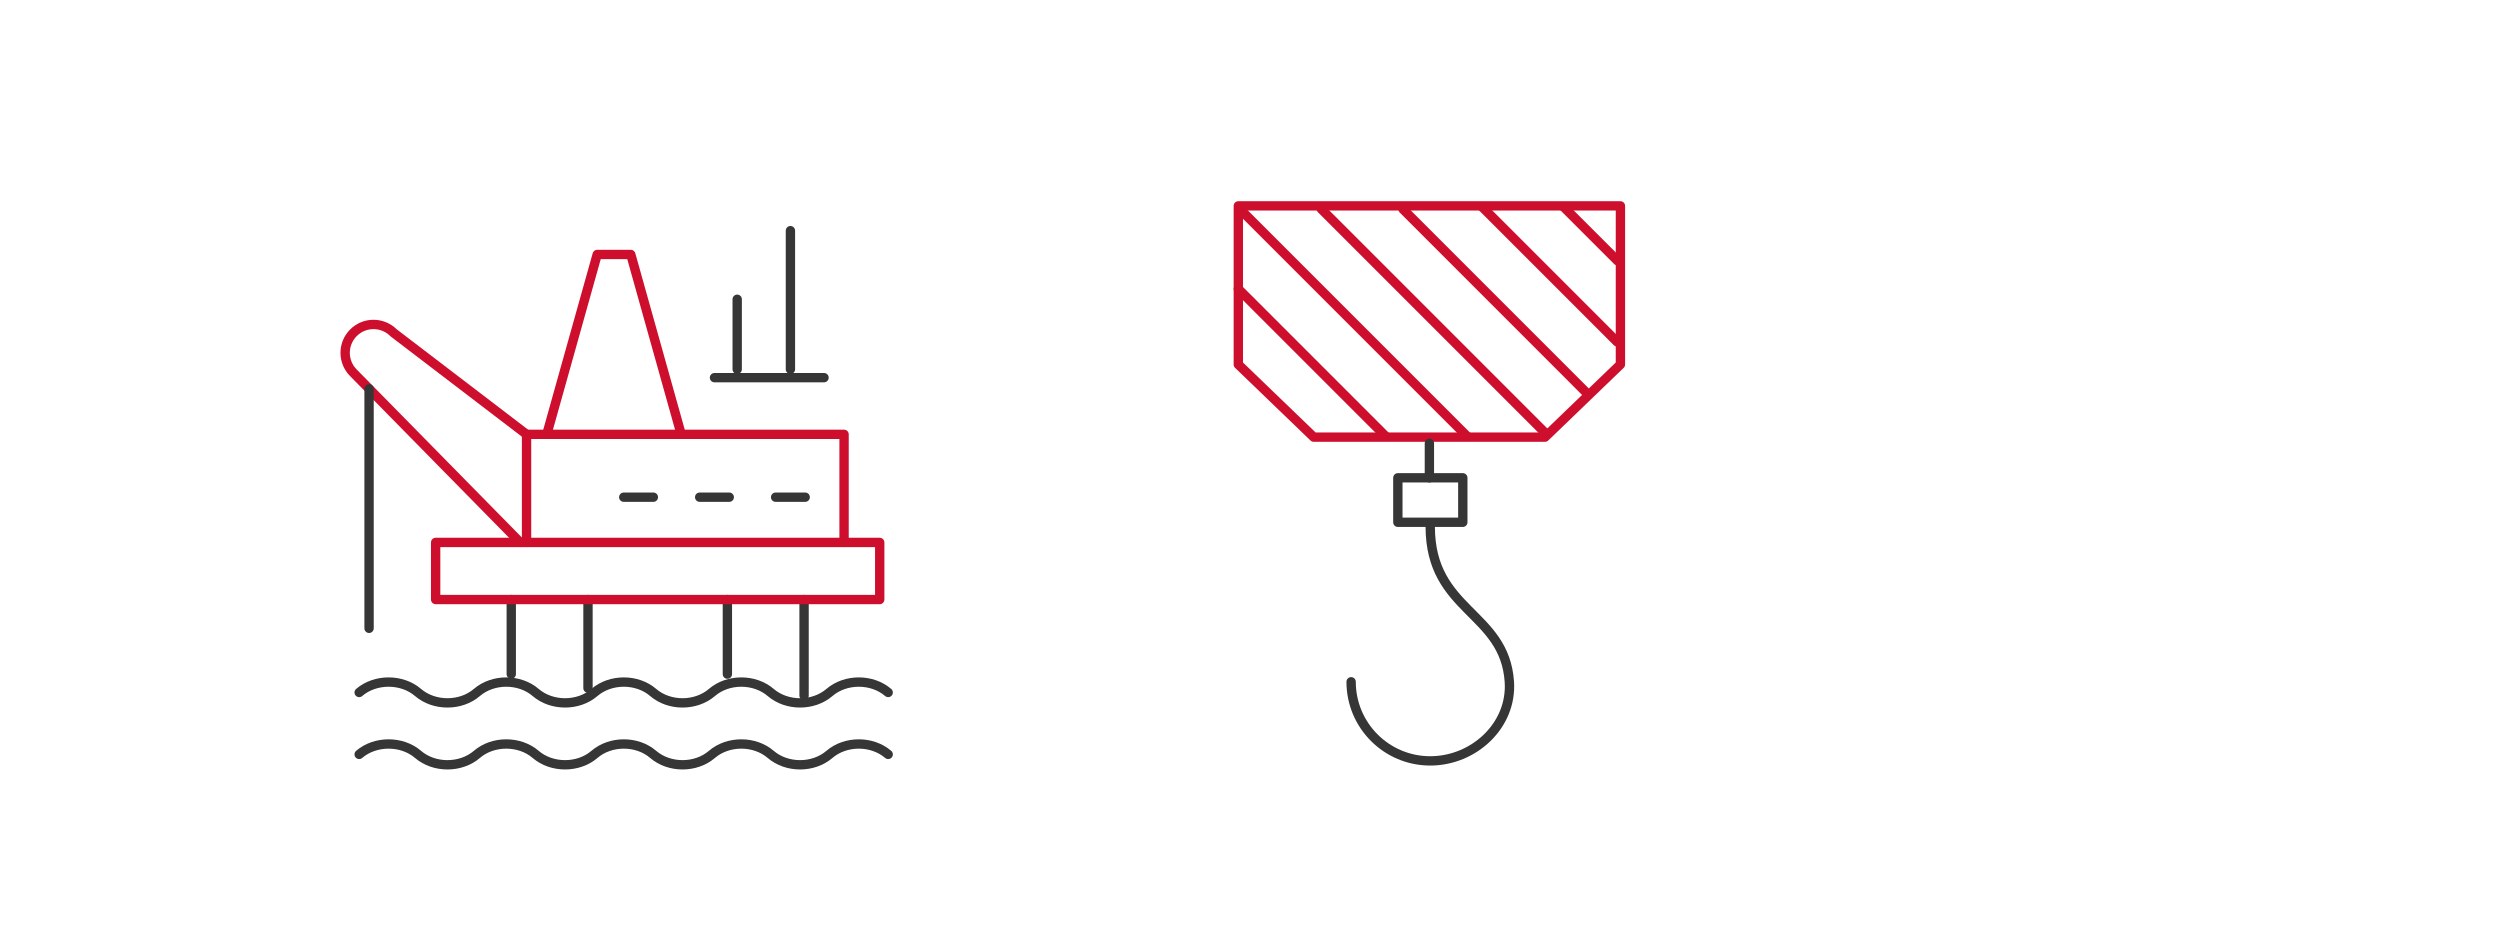 <?xml version="1.0" encoding="UTF-8"?><svg id="Layer_1" xmlns="http://www.w3.org/2000/svg" viewBox="0 0 535 200"><defs><style>.cls-1{stroke:#ce0e2d;}.cls-1,.cls-2{fill:none;stroke-linecap:round;stroke-linejoin:round;stroke-width:2px;}.cls-2{stroke:#363636;}</style></defs><polygon class="cls-1" points="346.77 44.06 265 44.06 265 78 281.14 93.55 330.63 93.55 346.77 78 346.77 44.06"/><line class="cls-1" x1="265" y1="61.83" x2="296.57" y2="93.4"/><line class="cls-1" x1="266.09" y1="45.49" x2="314" y2="93.4"/><line class="cls-1" x1="282.75" y1="44.72" x2="330.57" y2="92.54"/><line class="cls-1" x1="300.26" y1="44.79" x2="339.23" y2="83.77"/><line class="cls-1" x1="317.16" y1="44.26" x2="346.06" y2="73.16"/><line class="cls-1" x1="334.65" y1="44.32" x2="346.13" y2="55.79"/><line class="cls-2" x1="305.89" y1="94.86" x2="305.89" y2="102.25"/><path class="cls-2" d="M306.07,112.73c.02,18.14,15.93,18.14,16.93,33.17.62,9.33-7.58,16.93-16.93,16.93s-16.93-7.58-16.93-16.93"/><rect class="cls-2" x="299.14" y="102.25" width="13.9" height="9.52"/><polyline class="cls-1" points="112.68 116.08 112.68 92.95 180.63 92.95 180.63 116.08"/><path class="cls-2" d="M190.07,148.19c-3.46-2.97-9.11-2.97-12.57,0-3.46,2.97-9.11,2.97-12.57,0-3.46-2.97-9.12-2.97-12.58,0-3.46,2.97-9.11,2.97-12.57,0-3.45-2.97-9.11-2.97-12.57,0-3.46,2.97-9.12,2.97-12.58,0-3.46-2.97-9.12-2.97-12.58,0-3.46,2.97-9.13,2.97-12.59,0s-9.14-2.97-12.6,0"/><path class="cls-2" d="M190.07,161.44c-3.46-2.97-9.11-2.97-12.57,0-3.46,2.97-9.11,2.97-12.57,0-3.46-2.97-9.12-2.97-12.58,0-3.46,2.97-9.11,2.97-12.57,0-3.45-2.97-9.11-2.97-12.57,0-3.46,2.97-9.12,2.97-12.58,0-3.46-2.97-9.12-2.97-12.58,0-3.46,2.97-9.13,2.97-12.59,0s-9.14-2.97-12.6,0"/><line class="cls-2" x1="109.41" y1="128.3" x2="109.41" y2="144.26"/><line class="cls-2" x1="125.83" y1="128.3" x2="125.83" y2="147.26"/><line class="cls-2" x1="155.66" y1="128.3" x2="155.66" y2="144.26"/><line class="cls-2" x1="172.07" y1="128.3" x2="172.07" y2="148.88"/><line class="cls-2" x1="133.48" y1="106.4" x2="139.82" y2="106.4"/><line class="cls-2" x1="149.73" y1="106.4" x2="156.06" y2="106.4"/><line class="cls-2" x1="165.98" y1="106.4" x2="172.31" y2="106.4"/><polyline class="cls-1" points="117.01 92.95 127.8 54.46 134.99 54.46 145.78 92.95"/><path class="cls-1" d="M111.32,116.08l-35.68-36.29c-2.37-2.37-2.37-6.21,0-8.58,2.37-2.37,6.21-2.37,8.58,0l28.46,21.74"/><line class="cls-2" x1="78.98" y1="83.2" x2="78.98" y2="134.46"/><line class="cls-2" x1="157.76" y1="64.04" x2="157.76" y2="79.03"/><line class="cls-2" x1="169.15" y1="49.36" x2="169.15" y2="79.03"/><line class="cls-2" x1="152.9" y1="80.82" x2="176.34" y2="80.82"/><rect class="cls-1" x="93.23" y="116.08" width="95.03" height="12.22"/></svg>